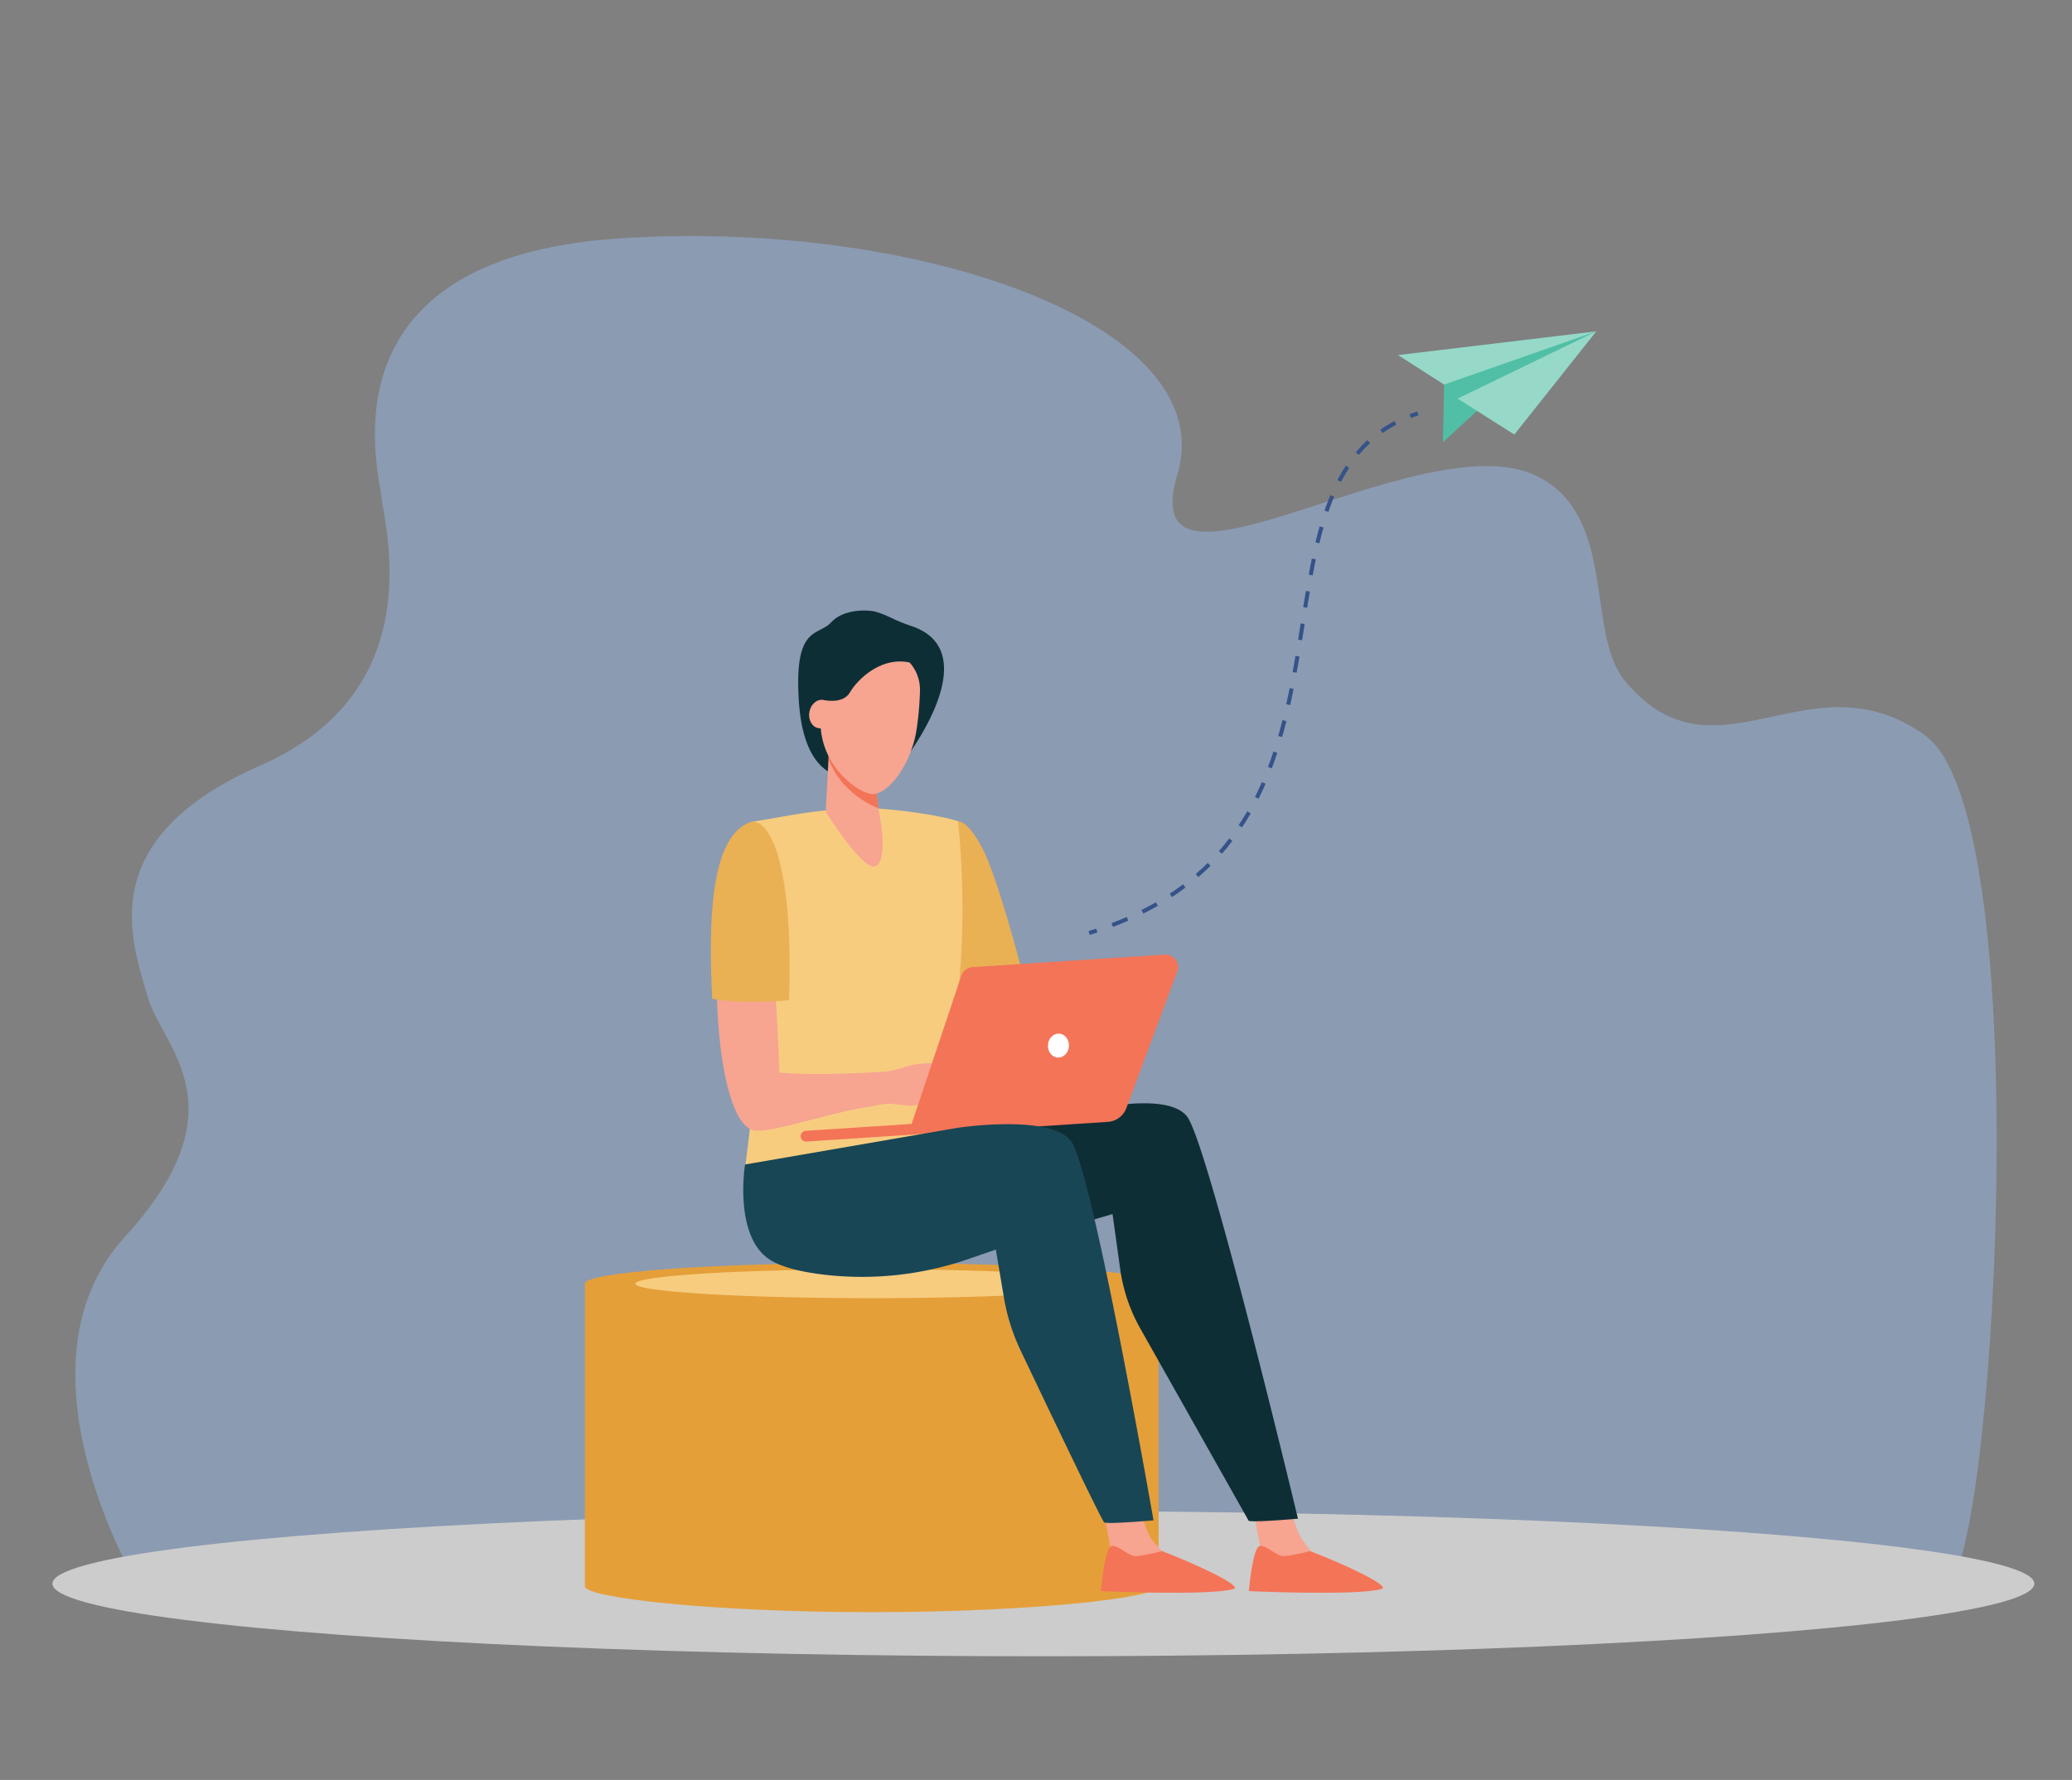 <svg id="Layer_1" data-name="Layer 1" xmlns="http://www.w3.org/2000/svg" viewBox="0 0 1541 1324"><rect x="0" y="0" width="1541" height="1324" fill="#808080" stroke="none"/><defs><style>.cls-1{fill:#9bc1f9;opacity:0.41;}.cls-2{fill:#ccc;}.cls-3{fill:#0e2e35;}.cls-4{fill:#e59f39;}.cls-5{fill:#f7cc7f;}.cls-6{fill:#f7a491;}.cls-7{fill:#f47458;}.cls-8{fill:#eab054;}.cls-9{fill:#fff;}.cls-10{fill:#184655;}.cls-11{fill:#50bfa5;}.cls-12{fill:#96d9c9;}.cls-13,.cls-14{fill:none;stroke:#355389;stroke-miterlimit:10;stroke-width:3px;}.cls-14{stroke-dasharray:12.23 12.23;}</style></defs><title>contacto</title><path class="cls-1" d="M459.54,177.39c219.64-14.95,449.93,62.9,416.08,175.76s181-40.09,266.7.6c61,29,36.63,117.15,66.16,152.69,67.7,81.47,136.94-21.13,223.11,40.43s50.33,632.21,15.25,632.13l-679.34,6-649.42-4.9-15.9-1.4S4.73,1016.39,93,919.83s27.65-140.71,16.92-178C97.57,699,68.84,624.12,194,569.2S286.82,394.79,283.74,370,239.9,192.33,459.54,177.39Z"/><ellipse class="cls-2" cx="776" cy="1178" rx="737" ry="54"/><path class="cls-3" d="M677.89,465.69a116.17,116.17,0,0,1-13.38-5.34c-4.9-2.35-11.25-5.11-15.26-5.73-8.44-1.3-23-.43-31,8.23-10,10.79-27.71,1.95-24.14,58.45,4.05,64,39.73,56.94,40.59,55.85s31.83-40.91,31.83-40.91,10.82,23.59,10.82,22.73S732.66,484.07,677.89,465.69Z"/><path class="cls-4" d="M435,955.43V1180c0,8.56,95.51,19.19,213.33,19.19s213.34-10.63,213.34-19.19V955.43Z"/><ellipse class="cls-4" cx="648.28" cy="954.87" rx="213.33" ry="15.5"/><path class="cls-5" d="M824,954.87c0,5.93-78.65,10.75-175.68,10.75s-175.67-4.82-175.67-10.75,78.65-10.75,175.67-10.75S824,948.93,824,954.87Z"/><path class="cls-6" d="M822.23,1131.78l5.08,27c.28,3.51.17,12.37.93,15.43,2.85,11.51,51.25-16.46,38.55-18.7-1.15-.21-9.48-8.64-11.39-12.2-3.32-6.21-6.37-17.78-6.37-17.78Z"/><path class="cls-7" d="M864.39,1153.79s-12.5,3.09-18.86,3.72-14.51-9.24-19.07-7.37c-5,2.06-7.76,33.39-7.76,33.39s79.83,3.64,98.7-1.57C924.88,1179.89,889.23,1163.31,864.39,1153.79Z"/><path class="cls-6" d="M933.54,1130.55l5.08,27c.28,3.51.17,12.37.93,15.44,2.85,11.5,50.36-14.62,37.66-16.87-1.15-.2-8.59-10.47-10.5-14-3.31-6.21-6.36-17.78-6.36-17.78Z"/><path class="cls-7" d="M974.47,1153.79s-12.49,3.09-18.85,3.72-14.52-9.24-19.08-7.37c-5,2.06-7.75,33.39-7.75,33.39s79.83,3.64,98.7-1.57C1035,1179.89,999.31,1163.31,974.47,1153.79Z"/><path class="cls-3" d="M656.76,861.19,802,827.5s65.13-17.22,80.85,3,82.48,299.16,82.48,299.16-34.44,3-36.68,1.5L848,988.08a124.78,124.78,0,0,1-14.87-44l-5.71-41L768.3,920.32s-68.13,15-95.82-2.24S656.76,861.19,656.76,861.19Z"/><path class="cls-8" d="M712.53,610.81c2.29.1,8.58,2.19,17.77,19.5,11.74,22.11,28.89,88.9,28.89,88.9l-51.21,19-6.58-13.94L690.57,617S711.89,610.78,712.53,610.81Z"/><path class="cls-5" d="M644.83,601.18c14.65,0,50.88,4.28,67.7,9.64,0,0,12.35,105.82-11.13,186.23-5.25,18,4.35,74.62,4.35,74.62l-151.74-2s18-136.87,11.2-159-6.93-99.16-6.93-99.16,1-.16,34.09-5.86A345.54,345.54,0,0,1,644.83,601.18Z"/><path class="cls-6" d="M556.63,623.29c14.19-5.3,21.13,122.1,23,174.53,25.12,2.41,68.91,0,79.82-.79,5.13-.39,17-4.7,22-5.37s10-1,12.54-.59c.94.16,27.13,10.83,29.37,13.18,2.78,2.9,10.29,10.22,9,13.39S718,808.81,718,808.81l-6.44-3.6c8,7.81,23.31,18.09,21.11,21.83s-15.94-6.78-25.77-13.89c8.43,7.59,18.9,21.17,16.49,23.29-2.17,1.9-14.08-13.82-26.82-18.35-4.72-1.68-9.42,3-13.14,3.53-2.72.41-6.94,1.29-9.61.54l-12.79-1.24a66.92,66.92,0,0,0-10.56,1.54c-5.51,1.16-14.54,2.39-21.55,4.1C588.55,836.4,575.08,841,562.72,841,525.27,840.93,523.1,635.83,556.63,623.29Z"/><path class="cls-8" d="M529.7,742.9c-2.65-53.72-2.26-119.92,27.95-131.22C569.57,607.23,590.58,634,586.8,744,570.68,745.31,547,746.38,529.7,742.9Z"/><path class="cls-7" d="M866.21,710.07l-143,9.34a9.34,9.34,0,0,0-8.24,6.35L678,836l-78.82,5.15a4,4,0,0,0-3.73,4.25h0a4,4,0,0,0,4.25,3.73L824,834.47a15.7,15.7,0,0,0,13.68-10.18l37.88-101.63A9.35,9.35,0,0,0,866.21,710.07Z"/><path class="cls-9" d="M795,778.19c-.28,4.92-4,8.71-8.32,8.46s-7.57-4.44-7.28-9.36,4-8.71,8.31-8.46S795.26,773.27,795,778.19Z"/><path class="cls-10" d="M554.1,866.21l158.26-27.32s68.42-10.42,84.14,9.79,61.39,282.22,61.39,282.22-34.44,3-36.69,1.5c-1.74-1.16-43.43-88.51-62.15-127.87a149.6,149.6,0,0,1-12.42-39.38l-6-35.66-19.92,6.86a243,243,0,0,1-109,11.66C596.3,946.1,582,942.82,573,937.29,545.35,920.07,554.1,866.21,554.1,866.21Z"/><path class="cls-6" d="M650.8,581.88l3.08,22.85s6.9,32.92-2,39.27-37.76-40.21-37.76-40.21l3.05-57.91Z"/><path class="cls-7" d="M616.22,564.65c7.33,19.75,24.8,31.89,37.2,36.6l-2.62-19.37-33.6-36Z"/><path class="cls-6" d="M649,482.87a30.54,30.54,0,0,1,35.21,30.82A230.17,230.17,0,0,1,681.62,543c-4.09,26.38-22.15,49.61-34.09,47.53s-42-24.83-36.7-62.37C614.09,505,629.24,486.05,649,482.87Z"/><path class="cls-6" d="M619.11,532.64c-1,5.8-5.67,9.84-10.41,9s-7.77-6.19-6.76-12,5.67-9.84,10.41-9S620.12,526.84,619.11,532.64Z"/><path class="cls-3" d="M612.35,520.65s14.44,3.57,19.8-5.68,24.51-29.23,48.87-21-21.43-20.13-23.38-20.13-25.33-.16-25.33-.16-18,14.77-18.67,16.4-5.85,19.32-5.85,19.32Z"/><path class="cls-11" d="M1074,286.08l-.86,42.84,27.52-25.26,86.51-57.19L1117,260.94s-35.18,12.84-36.94,14.84S1074,286.08,1074,286.08Z"/><polygon class="cls-12" points="1039.73 264.12 1187.2 246.47 1074.03 286.08 1039.73 264.12"/><polygon class="cls-12" points="1126.24 323.22 1084.08 296.5 1187.2 246.47 1126.24 323.22"/><path class="cls-13" d="M810,694q2.89-.9,5.71-1.83"/><path class="cls-14" d="M827.23,688.07c201.8-77,91.62-319.76,216-376.19"/><path class="cls-13" d="M1048.85,309.52c1.84-.71,3.72-1.39,5.65-2"/></svg>